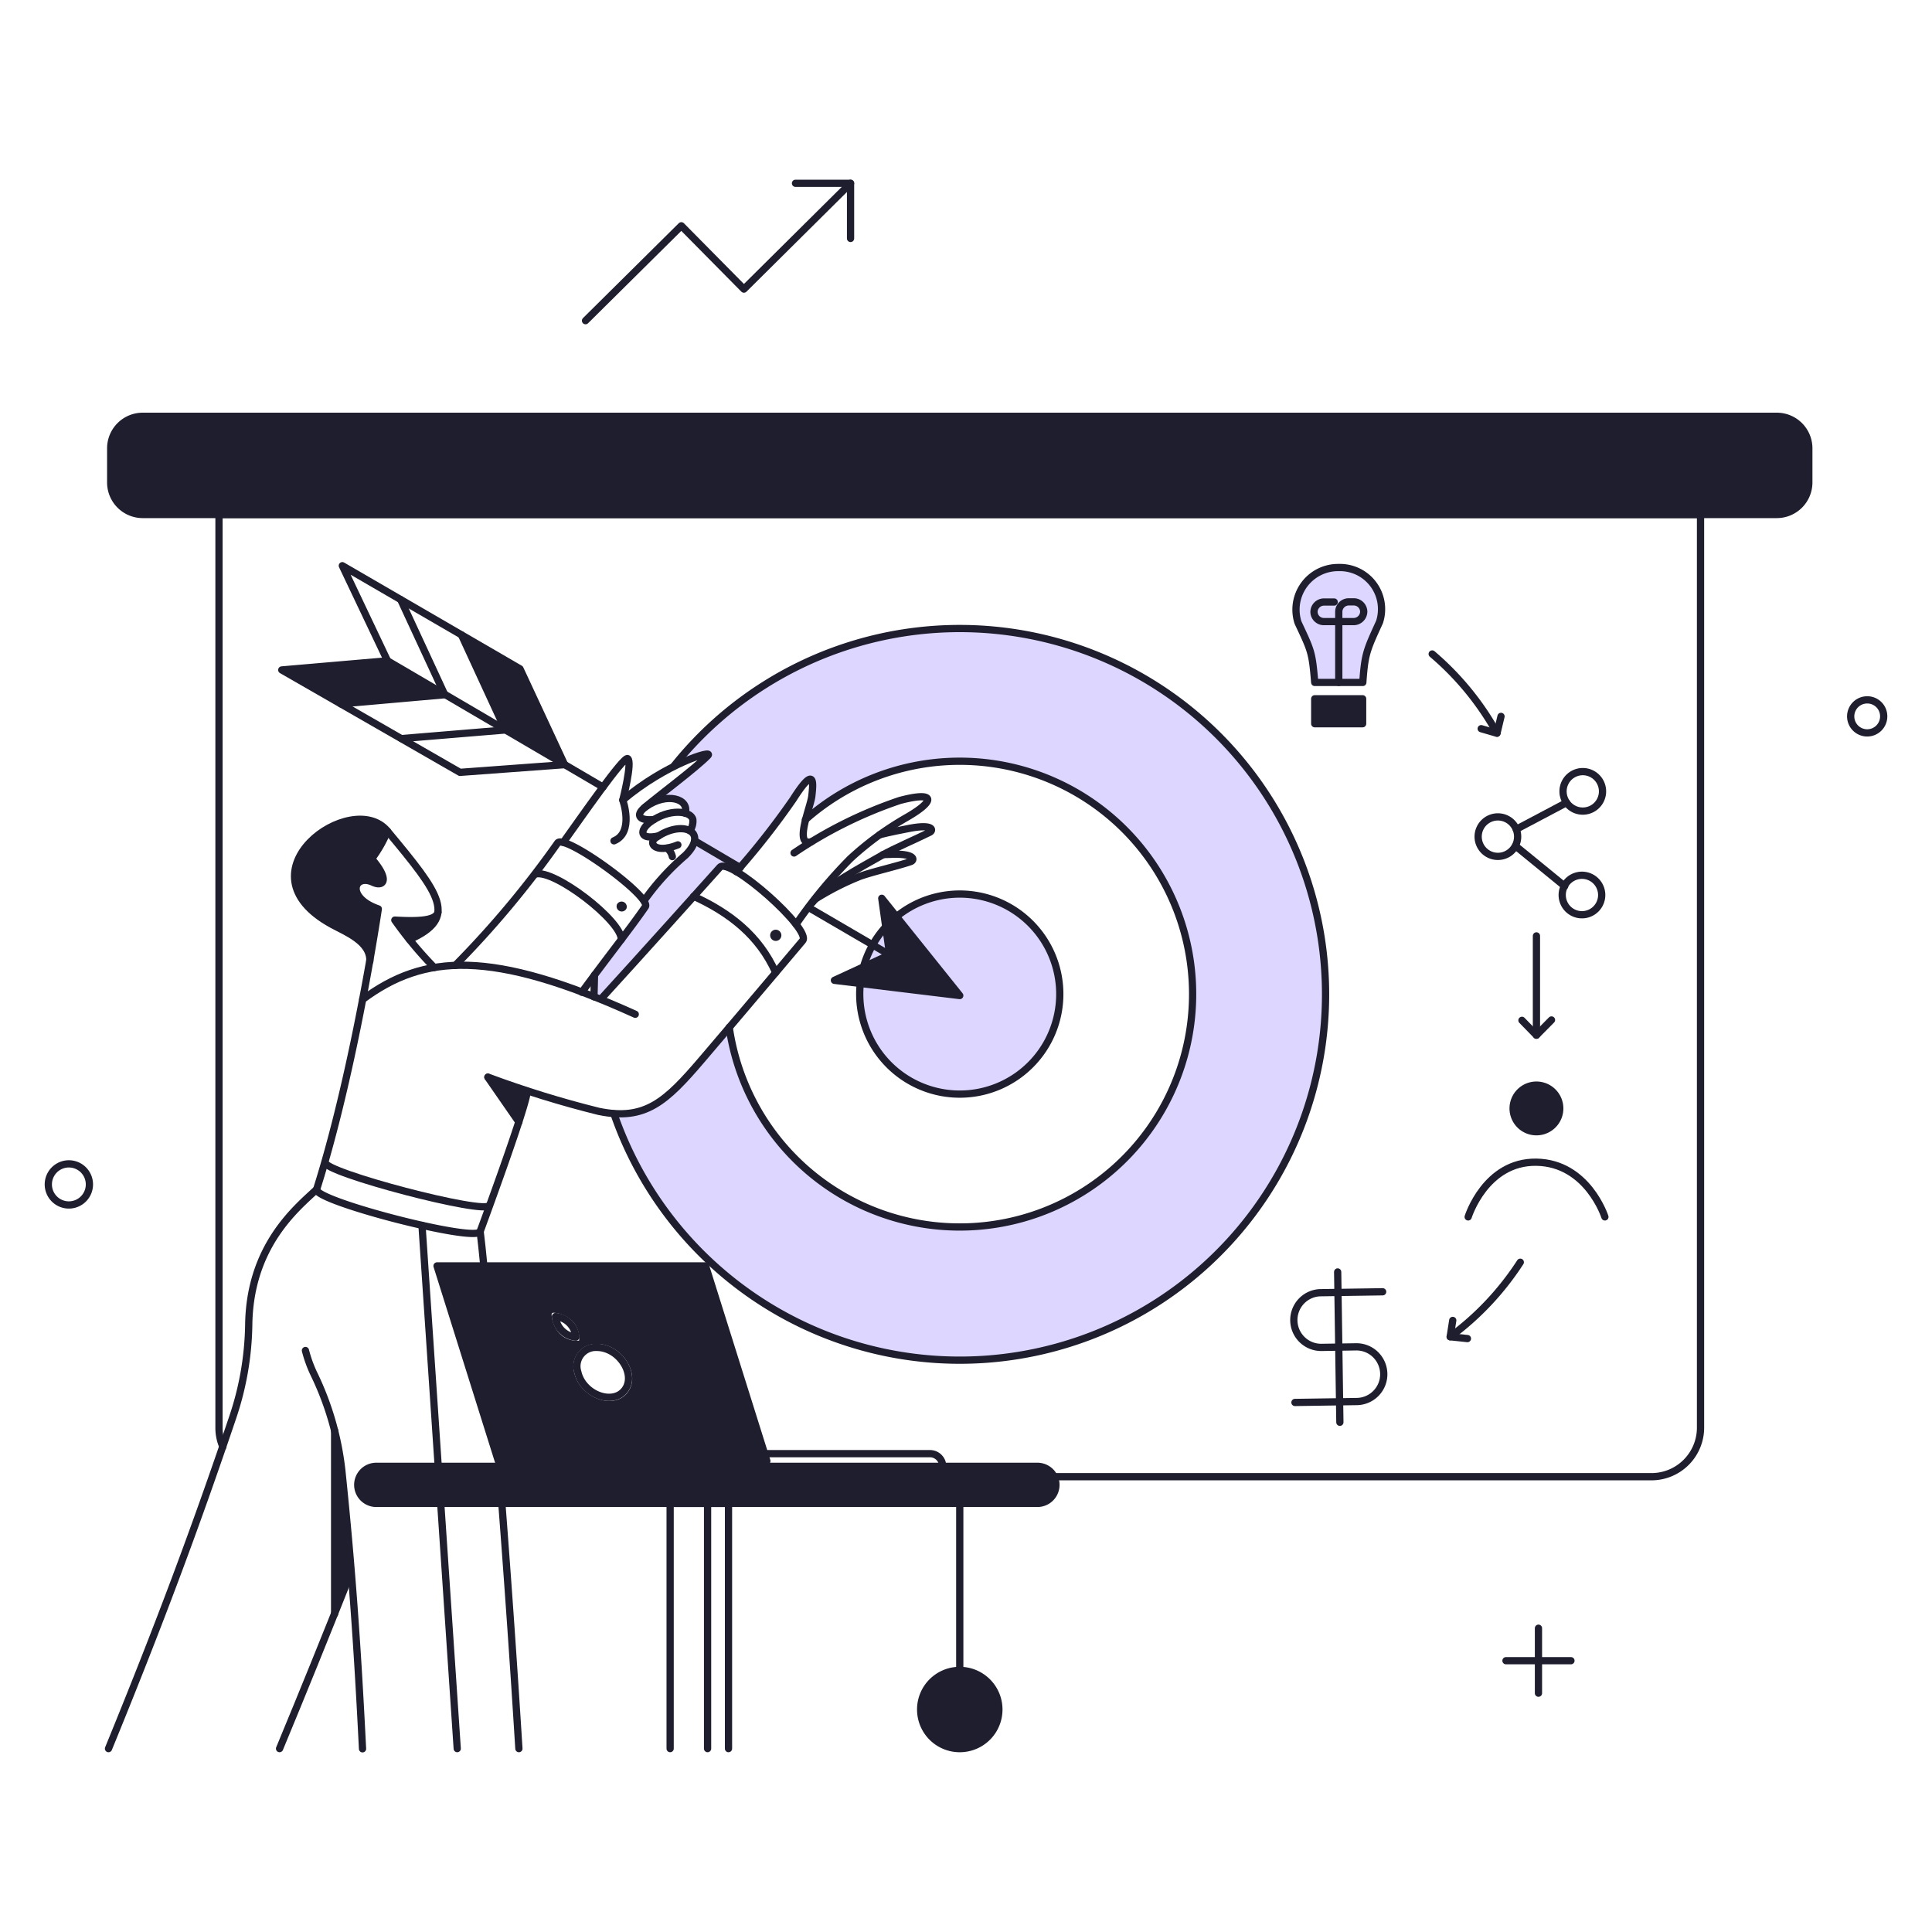 <?xml version="1.0" encoding="UTF-8"?> <svg xmlns="http://www.w3.org/2000/svg" fill="none" viewBox="0 0 200 200" stroke-width="0.75"><g><g><path fill="#ddd6fe" d="M137.164 100.855A37.868 37.868 0 0 0 69.752 79.29c2.3-1.14 3.9-1.482 3.534-1.1-1.2 1.254-4.883 3.971-6.479 5.32v.019a.102.102 0 0 0 .076-.038c2.128-1.482 4.484-.817 4.047.7 1.007.285.95 1.045.475 1.824.923.5.448 1.651-.475 2.546a25.934 25.934 0 0 0-4.275 4.693c.171.266.247.494.152.608a52.076 52.076 0 0 1-2.47 3.382 106.585 106.585 0 0 1-2.774 3.363l-.076 2.584.684.285c.855-.969 11.381-12.635 12.331-13.68.247-.266.893-.038 1.73.456a79.748 79.748 0 0 0 5.868-7.485c2.242-3.534 2.11-1.843 1.938-.342-.038.456-.418 1.482-.665 2.451a24.1 24.1 0 1 1-7.885 21.47l-2.85 3.344c-3.287 3.857-5.32 5.852-9.082 5.586a37.904 37.904 0 0 0 35.8 25.5c20.204-.002 38.471-16.098 37.808-39.921Z"></path><path fill="#ddd6fe" d="M109.709 102.907a10.354 10.354 0 1 1-20.708.001 10.354 10.354 0 0 1 20.708-.001Z"></path><path fill="#ddd6fe" d="M136.1 70.645c-.266-3.173-.361-3.268-1.729-6.194a4.363 4.363 0 0 1 2.217-5.25 4.36 4.36 0 0 1 2.001-.45 4.308 4.308 0 0 1 4.372 3.607c.112.681.06 1.38-.154 2.036-1.349 2.945-1.52 3.306-1.729 6.251H136.1Z"></path></g><g><path fill="#1e1e2f" d="M183.923 53.26H14.785a3.317 3.317 0 0 1-3.325-3.325V46.42a3.315 3.315 0 0 1 3.325-3.32h169.138a3.318 3.318 0 0 1 3.325 3.325v3.515a3.324 3.324 0 0 1-.973 2.35 3.316 3.316 0 0 1-2.352.97Z"></path><path fill="#1e1e2f" d="M107.391 151.794H38.953a1.918 1.918 0 1 0 0 3.838h68.438a1.919 1.919 0 1 0 0-3.838Z"></path><path fill="#1e1e2f" d="m47.769 65.724 6.06 3.515 4.618 9.918-6.137-3.591-4.541-9.842Z"></path><path fill="#1e1e2f" d="m29.168 69.353 10.868-.931 6.004 3.496-10.754.95-6.118-3.515Z"></path><path fill="#1e1e2f" d="m99.354 103.059-12.977-1.577 5.719-2.641-.817-5.852 8.075 10.07Z"></path><path fill="#1e1e2f" d="M63.862 93.635a.537.537 0 0 0 .988.418.537.537 0 0 0-.988-.418Z"></path><path fill="#1e1e2f" d="M80.886 96.846a.58.58 0 1 1-1.159-.048.58.58 0 0 1 1.159.048Z"></path><path fill="#1e1e2f" d="M73.039 131.046h-27.8l6.346 20.4H79.4l-6.361-20.4ZM57.1 136.081c0-.05.02-.099.056-.134a.189.189 0 0 1 .134-.056 3.09 3.09 0 0 1 1.919.817 2.631 2.631 0 0 1 .741 2.071 2.499 2.499 0 0 1-2.052-.76 3.215 3.215 0 0 1-.798-1.938Zm7.847 8.094c-1.482 1.843-4.9.494-5.491-2.052a2.327 2.327 0 0 1 2.318-3c2.62-.023 4.653 3.19 3.171 5.052h.002Z"></path><path fill="#1e1e2f" d="M40.15 86.054c-3.076-4.653-16.03 4.039-5.757 9.633 1.387.76 3.952 1.748 3.914 3.743.4-2.28.7-4.142.874-5.339-3.4-1.178-2.527-3.686-.551-2.755 1.064.494 1.786-.209-.133-2.432a13.792 13.792 0 0 0 1.653-2.85Z"></path><path fill="#1e1e2f" d="M40.872 95.25c.494.7.988 1.368 1.52 2.014 1.862-.836 2.774-1.691 2.926-2.755-.318.836-2.261.855-4.446.741Z"></path><path fill="#1e1e2f" d="M95.307 176.969a4.045 4.045 0 0 0 4.837 3.969 4.045 4.045 0 0 0 1.458-7.334 4.043 4.043 0 0 0-2.248-.682 4.04 4.04 0 0 0-4.047 4.047Z"></path><path fill="#1e1e2f" d="M161.465 114.744a2.409 2.409 0 0 1-1.49 2.229 2.41 2.41 0 0 1-3.29-1.758 2.41 2.41 0 0 1 1.026-2.477 2.413 2.413 0 0 1 3.046.301c.453.452.707 1.065.708 1.705Z"></path><path fill="#1e1e2f" d="M54.59 112.939c-1.5-.494-2.945-.988-4.085-1.406l3.211 4.617c.389-1.041.681-2.116.874-3.211Z"></path><path fill="#1e1e2f" d="M35.362 152.155a29.418 29.418 0 0 0-.741-4.066v18.981l1.71-4.275a368.349 368.349 0 0 0-.969-10.64Z"></path><path fill="#1e1e2f" d="M141.059 74.92H136.1v-2.584h4.959v2.584Z"></path></g><g><path stroke="#1e1e2f" stroke-linejoin="round" d="M57.5 136.29a2.333 2.333 0 0 0 2.109 2.128 2.303 2.303 0 0 0-2.109-2.128Z"></path><path stroke="#1e1e2f" stroke-linecap="round" stroke-linejoin="round" d="M159.261 168.552v6.726"></path><path stroke="#1e1e2f" d="M61.772 139.482a1.95 1.95 0 0 0-1.957 2.546c.513 2.3 3.572 3.477 4.826 1.9 1.273-1.577-.513-4.446-2.869-4.446Z"></path><path stroke="#1e1e2f" stroke-linecap="round" stroke-linejoin="round" d="M162.624 171.915h-6.726"></path><path stroke="#1e1e2f" stroke-linecap="round" stroke-linejoin="round" d="M9.256 122.61a2.127 2.127 0 1 1-4.254 0 2.127 2.127 0 0 1 4.254 0v0Z"></path><path stroke="#1e1e2f" stroke-linecap="round" stroke-linejoin="round" d="M195 74.16a1.709 1.709 0 1 1-1.71-1.71 1.7 1.7 0 0 1 1.71 1.71v0Z"></path><path stroke="#1e1e2f" stroke-linecap="round" stroke-linejoin="round" d="M109.131 152.868h61.834a5.078 5.078 0 0 0 5.073-5.064V53.26H22.67v94.525a4.9 4.9 0 0 0 .4 1.976"></path><path stroke="#1e1e2f" stroke-linecap="round" stroke-linejoin="round" d="M187.248 46.42a3.313 3.313 0 0 0-2.051-3.074 3.318 3.318 0 0 0-1.274-.251H14.785a3.317 3.317 0 0 0-3.325 3.325v3.515a3.317 3.317 0 0 0 3.325 3.325h169.138a3.318 3.318 0 0 0 3.325-3.325V46.42Z"></path><path stroke="#1e1e2f" stroke-linecap="round" stroke-linejoin="round" d="M99.354 155.632v17.309"></path><path stroke="#1e1e2f" stroke-linecap="round" stroke-linejoin="round" d="M95.307 176.969a4.045 4.045 0 0 0 4.837 3.969 4.045 4.045 0 0 0 1.458-7.334 4.043 4.043 0 0 0-2.248-.682 4.04 4.04 0 0 0-4.047 4.047Z"></path><path stroke="#1e1e2f" stroke-linecap="round" stroke-linejoin="round" d="M75.414 181.016v-25.384h-6.042v25.384"></path><path stroke="#1e1e2f" stroke-linecap="round" stroke-linejoin="round" d="M92.798 94.892a10.355 10.355 0 1 1-3.74 6.911m.31-1.632a10.33 10.33 0 0 1 2.291-4.193"></path><path stroke="#1e1e2f" stroke-linecap="round" stroke-linejoin="round" d="M63.558 115.3a37.87 37.87 0 1 0 6.194-35.986"></path><path stroke="#1e1e2f" stroke-linecap="round" stroke-linejoin="round" d="m61.544 100.931-.057 2.261"></path><path stroke="#1e1e2f" stroke-linecap="round" stroke-linejoin="round" d="M83.375 84.857a24.108 24.108 0 1 1-7.885 21.489"></path><path stroke="#1e1e2f" stroke-linecap="round" stroke-linejoin="round" d="M62.418 81.475 40.114 68.406"></path><path stroke="#1e1e2f" stroke-linecap="round" stroke-linejoin="round" d="m76.63 89.816-4.712-2.774"></path><path stroke="#1e1e2f" stroke-linecap="round" stroke-linejoin="round" d="m92.096 98.841-8.398-4.902"></path><path stroke="#1e1e2f" stroke-linecap="round" stroke-linejoin="round" d="M53.83 69.239 35.438 58.561l4.676 9.845-10.946.947 18.449 10.602 10.83-.798-4.617-9.918Z"></path><path stroke="#1e1e2f" stroke-linecap="round" stroke-linejoin="round" d="m35.286 72.868 10.754-.95-4.56-9.842"></path><path stroke="#1e1e2f" stroke-linecap="round" stroke-linejoin="round" d="m41.556 76.459 10.754-.893-4.541-9.842"></path><path stroke="#1e1e2f" stroke-linecap="round" stroke-linejoin="round" d="m99.354 103.059-12.977-1.577 5.719-2.641-.817-5.852 8.075 10.07Z"></path><path stroke="#1e1e2f" stroke-linecap="round" stroke-linejoin="round" d="m60.613 33.196 9.918-9.823 6.479 6.555 11.039-10.953"></path><path stroke="#1e1e2f" stroke-linecap="round" stroke-linejoin="round" d="M82.349 18.975h5.7v5.709"></path><path stroke="#1e1e2f" stroke-linecap="round" stroke-linejoin="round" d="M37.547 103.458c6.327-4.693 13.281-5.225 28.215 1.539"></path><path stroke="#1e1e2f" stroke-linecap="round" stroke-linejoin="round" d="M42.392 97.264c5.035-2.261 3.225-4.613-2.3-11.248-3.65-4.386-15.732 4.217-5.719 9.69 1.425.779 4.01 1.767 3.914 3.8"></path><path stroke="#1e1e2f" stroke-linecap="round" stroke-linejoin="round" d="M45.338 94.431c-.208.917-2.208.945-4.466.819a39.776 39.776 0 0 0 4.083 4.906"></path><path stroke="#1e1e2f" stroke-linecap="round" stroke-linejoin="round" d="M62.209 103.42s4.643-5.072 12.312-13.642c1-1.114 9.557 6.479 8.569 7.6 0 0-6.133 7.281-10.431 12.312-3.72 4.354-5.853 6.353-10.678 5.358-3.89-.965-7.72-2.15-11.476-3.548"></path><path stroke="#1e1e2f" stroke-linecap="round" stroke-linejoin="round" d="M82.406 95.687a49.122 49.122 0 0 1 5.6-6.783 31.916 31.916 0 0 1 5.8-4.256c3.075-1.754 3.075-2.768-.646-1.786A45.13 45.13 0 0 0 82.2 88.3"></path><path stroke="#1e1e2f" stroke-linecap="round" stroke-linejoin="round" d="M83.99 87.136c-1.859.525-.063-3.633.05-4.73.171-1.5.3-3.176-1.938.342a80.491 80.491 0 0 1-5.871 7.486"></path><path stroke="#1e1e2f" stroke-linecap="round" stroke-linejoin="round" d="M91.051 86.415c.855-.228 2.66-.586 3.192-.684 2.415-.444 2.371.239 2.014.418-1.383.692-3.7 1.677-4.959 2.394-2.01 1.147-5.985 3.249-7.2 4.883"></path><path stroke="#1e1e2f" stroke-linecap="round" stroke-linejoin="round" d="M91.412 88.467c.418-.019.76-.019.95-.038 2.451-.057 2.3.63 1.919.76-1.478.505-3.932 1.047-5.282 1.539a28.24 28.24 0 0 0-4.674 2.394"></path><path stroke="#1e1e2f" stroke-linecap="round" stroke-linejoin="round" d="M80.3 100.684c-1.71-3.838-4.769-6.194-8.493-7.9"></path><path stroke="#1e1e2f" stroke-linecap="round" stroke-linejoin="round" d="M54.571 112.939c.095 1.14-4.864 14.535-4.864 14.535-.285 1.216-17.214-3.154-16.929-4.351 3.382-10.678 5.7-24.51 6.384-29.032-3.4-1.178-2.53-3.68-.551-2.755 1.063.5 1.786-.209-.133-2.432a12.923 12.923 0 0 0 1.634-2.869"></path><path stroke="#1e1e2f" stroke-linecap="round" stroke-linejoin="round" d="M47.123 99.943a99.581 99.581 0 0 0 10.6-12.673c.713-1.013 9.785 5.572 9.082 6.593-1.6 2.326-3.914 5.206-6.574 8.854"></path><path stroke="#1e1e2f" stroke-linecap="round" stroke-linejoin="round" d="M71.424 86c.23-.34.336-.75.3-1.159-.186-.917-2.47-1.2-4.446.285-1.064.8-1.121 1.862.893 1.406"></path><path stroke="#1e1e2f" stroke-linecap="round" stroke-linejoin="round" d="M70.933 84.181c.441-1.494-1.89-2.189-4.05-.692-1.064.741-.931 1.52.817 1.349"></path><path stroke="#1e1e2f" stroke-linecap="round" stroke-linejoin="round" d="M66.674 93.236a25.65 25.65 0 0 1 4.275-4.693c2.518-2.5-.373-3.752-3.078-1.805-.8.573-.02 1.653 2.3.722"></path><path stroke="#1e1e2f" stroke-linecap="round" stroke-linejoin="round" d="M58.314 87.194c1.786-2.489 6.271-8.969 6.669-8.664.495.379-.513 4.294-.513 4.294s1.2 3.363-.912 4.218"></path><path stroke="#1e1e2f" stroke-linecap="round" stroke-linejoin="round" d="M64.47 82.824c4.446-3.762 9.44-5.265 8.816-4.617-1.221 1.268-5.035 4.1-6.593 5.415"></path><path stroke="#1e1e2f" stroke-linecap="round" stroke-linejoin="round" d="M69.6 88.676a1.5 1.5 0 0 0-.551-.874"></path><path stroke="#1e1e2f" stroke-linecap="round" stroke-linejoin="round" d="M64.318 97.264c.057-1.919-6.935-7.315-8.892-6.783"></path><path stroke="#1e1e2f" stroke-linecap="round" stroke-linejoin="round" d="M28.94 181.016c2.584-6.232 4.522-11.02 7.39-18.221"></path><path stroke="#1e1e2f" stroke-linecap="round" stroke-linejoin="round" d="M32.778 123.123c-1.995 1.881-6.935 5.8-7.03 14.06a31.311 31.311 0 0 1-1.69 9.633c-3.783 11.21-7.582 21.394-12.826 34.2"></path><path stroke="#1e1e2f" stroke-linecap="round" stroke-linejoin="round" d="M50.087 131.046c-.133-1.406-.266-2.6-.38-3.553"></path><path stroke="#1e1e2f" stroke-linecap="round" stroke-linejoin="round" d="M53.716 181.016a1776.238 1776.238 0 0 0-1.766-25.384"></path><path stroke="#1e1e2f" stroke-linecap="round" stroke-linejoin="round" d="M31.619 139.805c.208.817.494 1.613.855 2.375a30.754 30.754 0 0 1 2.907 9.994c.984 9.443 1.6 17.784 2.147 28.861"></path><path stroke="#1e1e2f" stroke-linecap="round" stroke-linejoin="round" d="M33.652 120.311c-.266 1.045 16.72 5.491 17 4.465"></path><path stroke="#1e1e2f" stroke-linecap="round" stroke-linejoin="round" d="m43.684 126.847 1.68 24.946m1.968 29.223-1.71-25.4"></path><path stroke="#1e1e2f" stroke-linecap="round" stroke-linejoin="round" d="m79.385 151.243-6.346-20.197H45.242l6.346 20.197"></path><path stroke="#1e1e2f" stroke-linecap="round" stroke-linejoin="round" d="M97.587 151.794a1.315 1.315 0 0 0-1.311-1.311H79.138"></path><path stroke="#1e1e2f" stroke-linecap="round" stroke-linejoin="round" d="m53.716 116.15-3.211-4.636"></path><path stroke="#1e1e2f" stroke-linecap="round" stroke-linejoin="round" d="M34.64 167.07v-18.981"></path><path stroke="#1e1e2f" stroke-linecap="round" stroke-linejoin="round" d="M162.909 83.736a2.043 2.043 0 1 1 1.88-3.629 2.043 2.043 0 0 1-1.88 3.629Z"></path><path stroke="#1e1e2f" stroke-linecap="round" stroke-linejoin="round" d="M154.131 88.429a2.044 2.044 0 1 1 1.88-3.63 2.044 2.044 0 0 1-1.88 3.63Z"></path><path stroke="#1e1e2f" stroke-linecap="round" stroke-linejoin="round" d="M162.833 94.471a2.044 2.044 0 1 1 1.88-3.63 2.044 2.044 0 0 1-1.88 3.63Z"></path><path stroke="#1e1e2f" stroke-linecap="round" stroke-linejoin="round" d="m161.978 91.735-5.092-4.161"></path><path stroke="#1e1e2f" stroke-linecap="round" stroke-linejoin="round" d="m162.168 83.09-5.206 2.755"></path><path stroke="#1e1e2f" stroke-linecap="round" stroke-linejoin="round" d="M161.465 114.744a2.409 2.409 0 0 1-1.49 2.229 2.41 2.41 0 0 1-3.29-1.758 2.41 2.41 0 0 1 1.026-2.477 2.413 2.413 0 0 1 3.046.301c.453.452.707 1.065.708 1.705Z"></path><path stroke="#1e1e2f" stroke-linecap="round" stroke-linejoin="round" d="M151.984 125.973s1.786-5.747 7.068-5.662c5.3.086 7.087 5.662 7.087 5.662"></path><path stroke="#1e1e2f" stroke-linecap="round" stroke-linejoin="round" d="m143.13 133.725-6.4.095a2.824 2.824 0 0 0-1.991.856 2.832 2.832 0 0 0 2.067 4.806l3.572-.057a2.821 2.821 0 0 1 2.013.802 2.845 2.845 0 0 1 .856 1.991 2.821 2.821 0 0 1-.802 2.013 2.833 2.833 0 0 1-1.991.856l-6.4.095"></path><path stroke="#1e1e2f" stroke-linecap="round" stroke-linejoin="round" d="m138.475 131.673.228 15.561"></path><path stroke="#1e1e2f" stroke-linecap="round" stroke-linejoin="round" d="M157.38 130.666a29.492 29.492 0 0 1-7.258 7.714"></path><path stroke="#1e1e2f" stroke-linecap="round" stroke-linejoin="round" d="m151.908 138.57-1.786-.19.266-1.691"></path><path stroke="#1e1e2f" stroke-linecap="round" stroke-linejoin="round" d="M148.26 67.7a29.488 29.488 0 0 1 6.707 8.189"></path><path stroke="#1e1e2f" stroke-linecap="round" stroke-linejoin="round" d="m155.385 74.16-.418 1.748-1.634-.475"></path><path stroke="#1e1e2f" stroke-linecap="round" stroke-linejoin="round" d="M159.052 107.163V96.884"></path><path stroke="#1e1e2f" stroke-linecap="round" stroke-linejoin="round" d="m157.551 105.624 1.501 1.539 1.558-1.577"></path><path stroke="#1e1e2f" stroke-linecap="round" stroke-linejoin="round" d="M136.1 70.645c-.266-3.173-.361-3.268-1.729-6.194a4.363 4.363 0 0 1 2.217-5.25 4.36 4.36 0 0 1 2.001-.45 4.308 4.308 0 0 1 4.372 3.607c.112.681.06 1.38-.154 2.036-1.349 2.945-1.52 3.306-1.729 6.251H136.1Z"></path><path stroke="#1e1e2f" stroke-linecap="round" stroke-linejoin="round" d="M138.589 70.645V63.33a1.037 1.037 0 0 1 1.045-1.026h.494a1.034 1.034 0 0 1 1.045 1.007 1.046 1.046 0 0 1-1.045 1.036h-3.059a1.024 1.024 0 0 1-1.045-1 1.037 1.037 0 0 1 1.045-1.026h1.045"></path><path stroke="#1e1e2f" stroke-linecap="round" stroke-linejoin="round" d="M141.059 74.92H136.1v-2.584h4.959v2.584Z"></path><path stroke="#1e1e2f" stroke-linecap="round" stroke-linejoin="round" d="M73.248 181.016v-25.384"></path><path stroke="#1e1e2f" d="M107.391 151.794H38.953a1.918 1.918 0 1 0 0 3.838h68.438a1.919 1.919 0 1 0 0-3.838Z"></path></g></g></svg> 